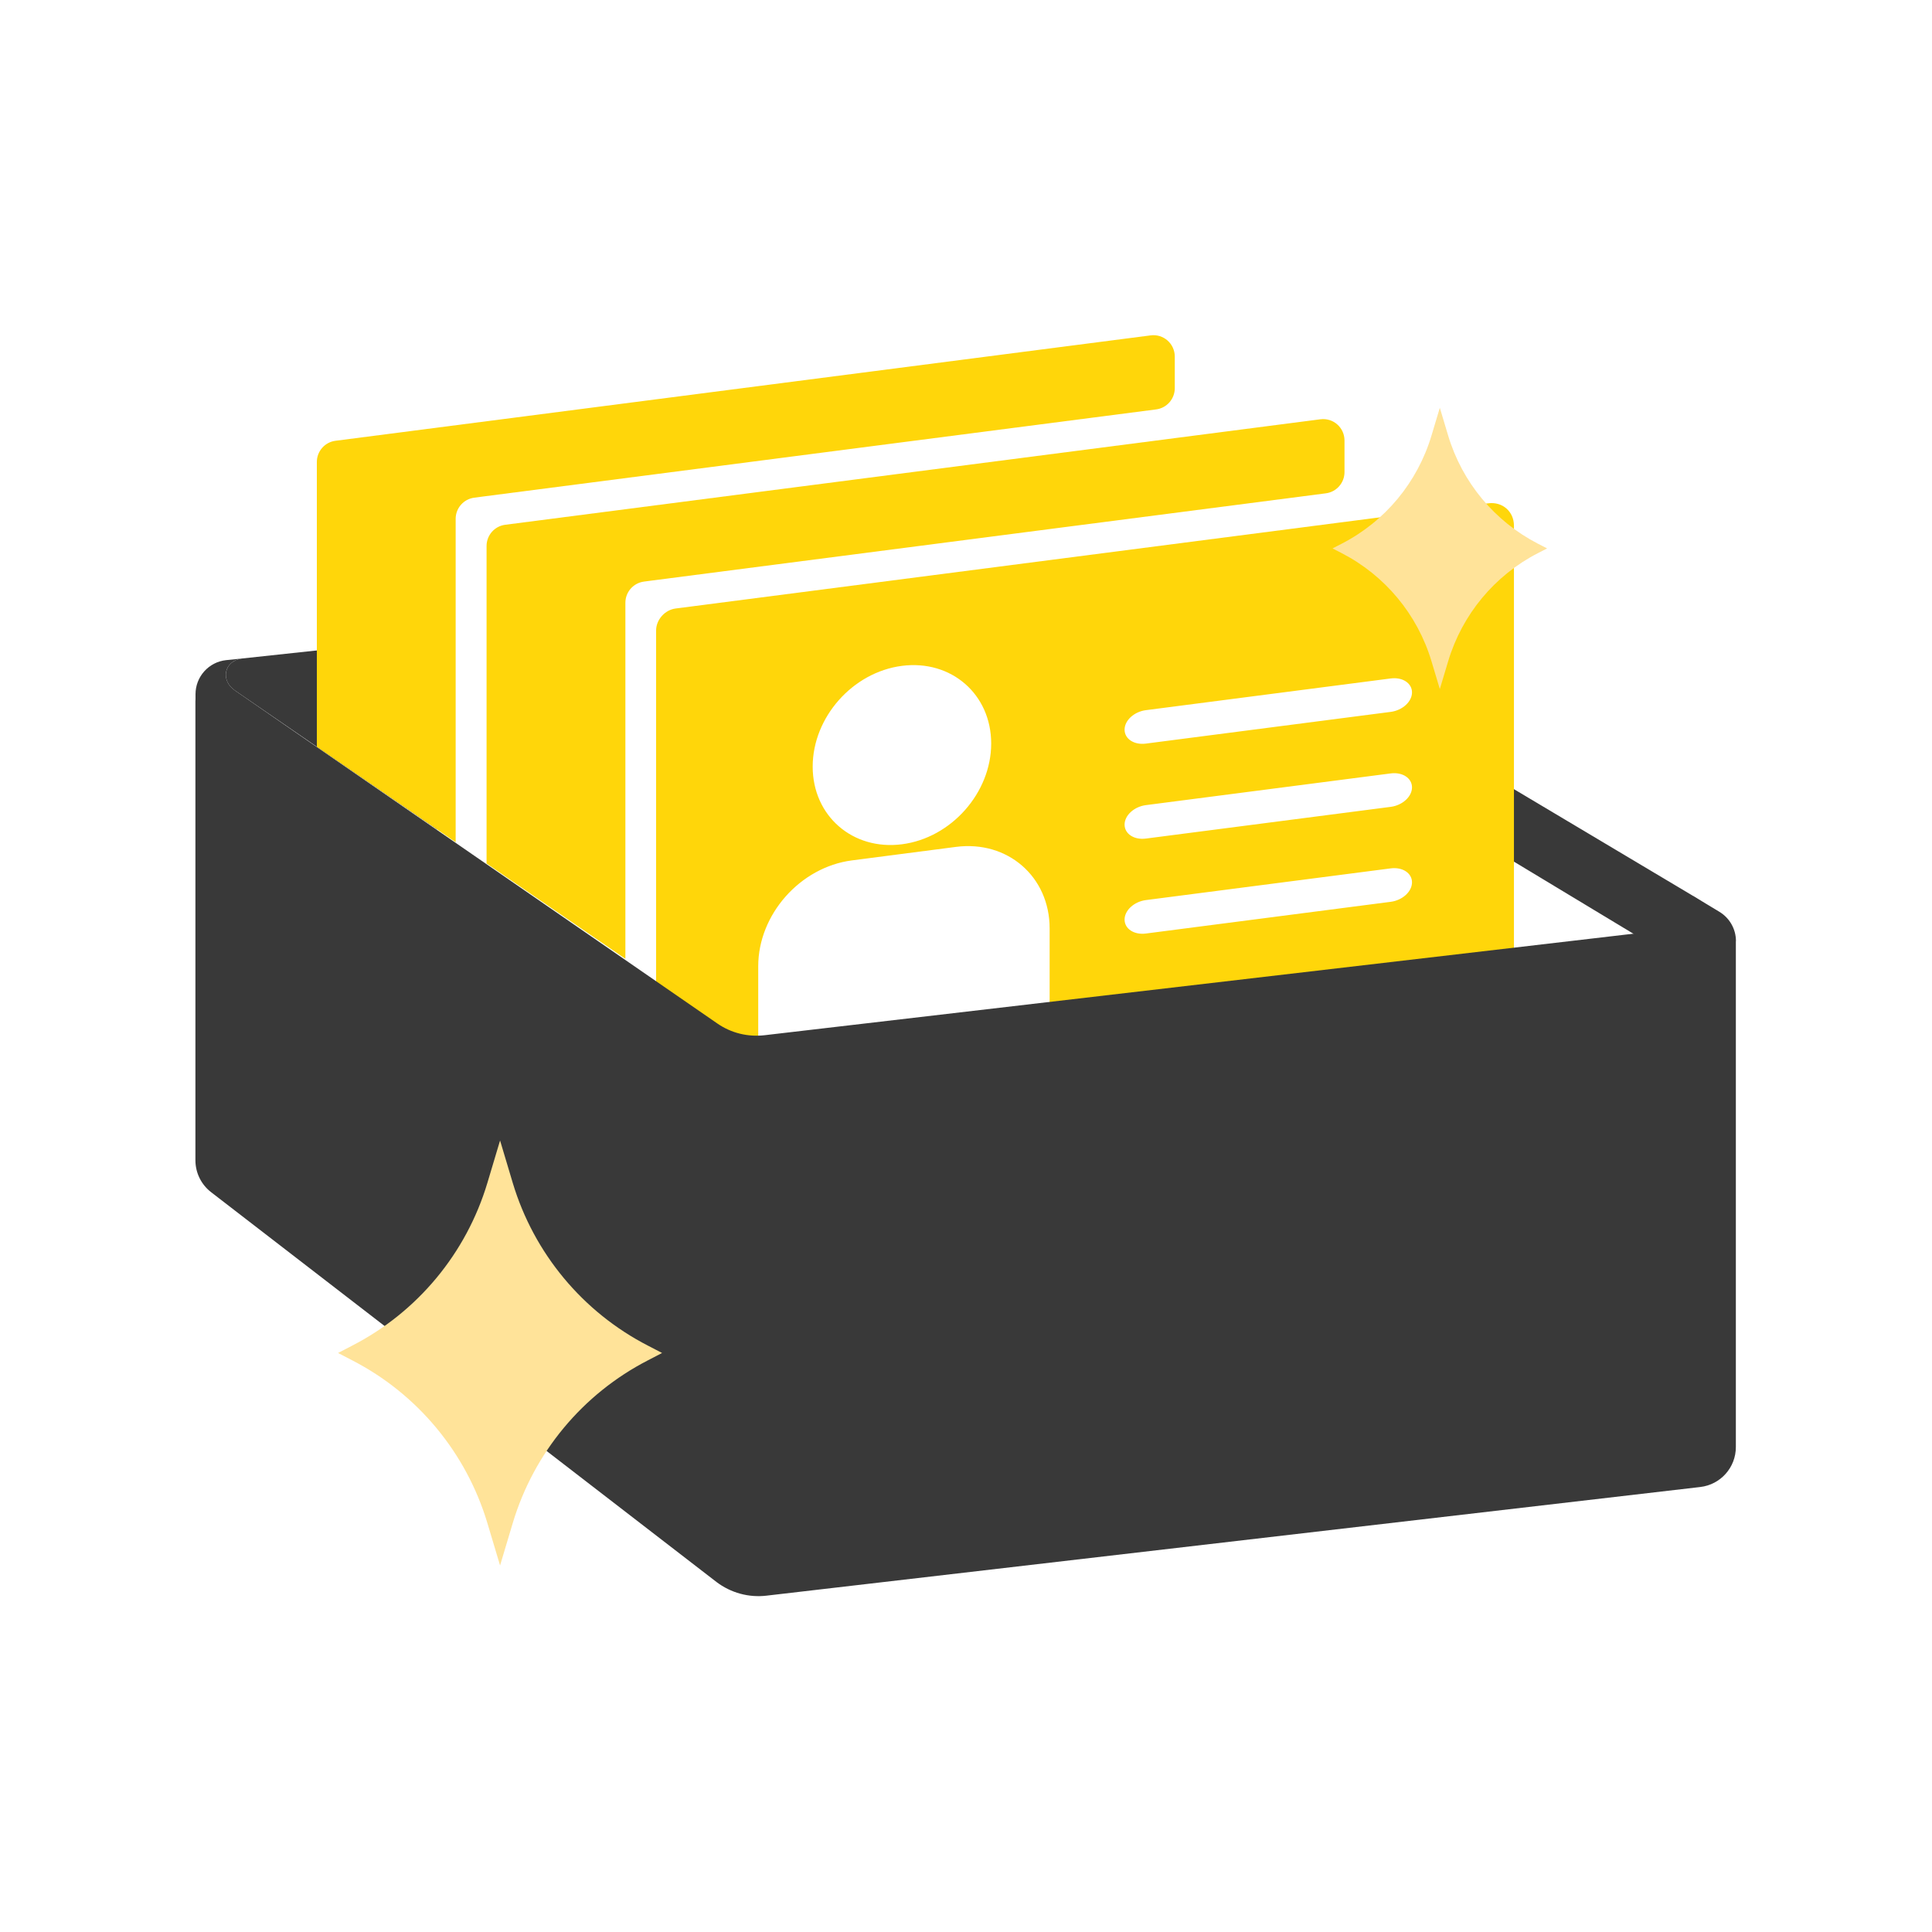 <svg xmlns="http://www.w3.org/2000/svg" xmlns:xlink="http://www.w3.org/1999/xlink" width="1080" zoomAndPan="magnify" viewBox="0 0 810 810" height="1080" preserveAspectRatio="xMidYMid meet" version="1.2"><defs><clipPath id="d68b87882b"><path d="M 81 276 L 728 276 L 728 669.25 L 81 669.25 Z M 81 276 "/></clipPath><clipPath id="5e9d9d5be6"><path d="M 132 140.5 L 493 140.5 L 493 354 L 132 354 Z M 132 140.5 "/></clipPath></defs><g id="efd1d6ceb0"><path style=" stroke:none;fill-rule:nonzero;fill:#393939;fill-opacity:1;" d="M 157.457 296.07 L 157.457 298.613 L 154.227 296.41 L 157.457 296.07 M 183.328 267.273 L 101.383 276.086 C 93.973 277.113 92.227 285.242 98.57 289.535 L 183.328 347.773 Z M 183.328 267.273 "/><path style=" stroke:none;fill-rule:nonzero;fill:#393939;fill-opacity:1;" d="M 718.461 381.207 C 718.461 381.207 709.191 375.242 709.078 375.164 L 610.188 316.242 L 610.188 346.445 L 705.504 403.961 C 706.266 411.902 706.418 424.211 705.961 434.277 L 724.957 461.289 L 720.246 448.715 C 727.918 447.801 724.766 385.461 718.422 381.242 Z M 718.461 381.207 "/><path style=" stroke:none;fill-rule:nonzero;fill:#ffd60a;fill-opacity:1;" d="M 624.016 211.008 C 510.426 225.711 396.871 240.414 283.281 255.113 C 278.758 255.684 275.074 259.824 275.074 264.348 L 275.074 476.75 C 275.074 482.641 279.824 486.781 285.711 486.02 C 398.504 471.434 511.297 456.844 624.09 442.219 C 629.98 441.457 634.73 436.062 634.73 430.176 L 634.73 220.391 C 634.73 214.465 629.902 210.25 623.977 211.008 Z M 378.141 279.164 C 398.809 276.504 415.562 291.055 415.562 311.723 C 415.562 332.387 398.809 351.309 378.141 353.965 C 357.477 356.625 340.723 342.074 340.723 321.41 C 340.723 300.742 357.477 281.824 378.141 279.164 Z M 440.066 423.945 C 440.066 435.836 430.418 446.738 418.527 448.258 C 386.879 452.359 371.074 454.414 339.43 458.477 C 327.539 460.035 317.891 451.641 317.891 439.711 L 317.891 405.102 C 317.891 383.41 335.48 363.539 357.172 360.727 C 374.609 358.488 383.348 357.348 400.785 355.066 C 422.477 352.258 440.066 367.566 440.066 389.258 Z M 583.062 378.09 C 541.996 383.41 521.48 386.066 480.41 391.387 C 475.473 392.031 471.484 389.41 471.484 385.535 C 471.484 381.66 475.473 378.016 480.41 377.367 C 521.48 372.051 542.031 369.391 583.062 364.07 C 588 363.426 591.988 366.047 591.988 369.922 C 591.988 373.797 588 377.445 583.062 378.09 Z M 583.062 338.277 C 541.996 343.594 521.48 346.254 480.41 351.574 C 475.473 352.219 471.484 349.598 471.484 345.723 C 471.484 341.848 475.473 338.199 480.41 337.555 C 521.48 332.234 542.031 329.578 583.062 324.258 C 588 323.613 591.988 326.234 591.988 330.109 C 591.988 333.984 588 337.629 583.062 338.277 Z M 583.062 298.461 C 541.996 303.781 521.48 306.441 480.41 311.758 C 475.473 312.406 471.484 309.785 471.484 305.91 C 471.484 302.035 475.473 298.387 480.41 297.742 C 521.48 292.422 542.031 289.762 583.062 284.445 C 588 283.797 591.988 286.418 591.988 290.293 C 591.988 294.168 588 297.816 583.062 298.461 Z M 583.062 298.461 "/><g clip-rule="nonzero" clip-path="url(#d68b87882b)"><path style=" stroke:none;fill-rule:nonzero;fill:#393939;fill-opacity:1;" d="M 727.766 394.539 L 727.766 606.68 C 727.766 615.266 721.348 622.445 712.836 623.434 L 321.422 668.98 C 313.938 669.895 306.379 667.805 300.375 663.246 L 88.578 499.887 C 84.402 496.695 81.93 491.758 81.93 486.438 L 81.93 294.016 C 81.93 293.715 81.93 293.41 81.969 293.105 L 81.969 291.055 C 81.969 283.723 87.477 277.566 94.773 276.77 L 101.383 276.086 C 93.973 277.113 92.227 285.242 98.57 289.535 L 300.754 429.109 C 306.566 433.137 313.633 434.848 320.625 434.012 L 705.582 389.031 L 705.617 389.031 C 713.293 388.121 715.422 379.383 709.078 375.164 L 720.852 382.27 C 725.145 384.852 727.805 389.523 727.805 394.539 Z M 727.766 394.539 "/></g><path style=" stroke:none;fill-rule:nonzero;fill:#ffd60a;fill-opacity:1;" d="M 262.195 256.18 L 262.195 252.723 C 262.195 248.199 265.539 244.402 270.02 243.832 L 273.48 243.375 L 555.859 206.828 C 560.344 206.258 563.688 202.422 563.688 197.941 L 563.688 184.68 C 563.688 179.25 558.938 175.07 553.543 175.793 L 211.82 220.012 C 207.336 220.582 203.996 224.418 203.996 228.902 L 203.996 362.02 L 262.195 401.984 Z M 262.195 256.18 "/><g clip-rule="nonzero" clip-path="url(#5e9d9d5be6)"><path style=" stroke:none;fill-rule:nonzero;fill:#ffd60a;fill-opacity:1;" d="M 191.039 221 L 191.039 217.543 C 191.039 213.023 194.383 209.223 198.867 208.652 L 202.324 208.195 L 484.703 171.648 C 489.188 171.082 492.531 167.242 492.531 162.762 L 492.531 149.5 C 492.531 144.07 487.781 139.891 482.387 140.613 L 140.664 184.797 C 136.18 185.363 132.84 189.203 132.84 193.684 L 132.84 313.09 L 191.039 353.094 Z M 191.039 221 "/></g><path style=" stroke:none;fill-rule:nonzero;fill:#ffe399;fill-opacity:1;" d="M 209.656 478.156 L 214.973 495.938 C 223.824 525.418 244.266 550.074 271.656 564.168 L 277.582 567.242 L 271.656 570.32 C 244.266 584.414 223.824 609.035 214.973 638.551 L 209.656 656.332 L 204.336 638.551 C 195.484 609.07 175.047 584.414 147.656 570.32 L 141.727 567.242 L 147.656 564.168 C 175.047 550.074 195.484 525.453 204.336 495.938 Z M 209.656 478.156 "/><path style=" stroke:none;fill-rule:nonzero;fill:#ffe399;fill-opacity:1;" d="M 603.652 170.965 L 607.148 182.629 C 613.035 202.234 626.598 218.57 644.797 227.953 L 648.633 229.926 L 644.797 231.902 C 626.598 241.25 613.035 257.621 607.148 277.227 L 603.652 288.887 L 600.156 277.227 C 594.27 257.621 580.707 241.285 562.508 231.902 L 558.672 229.926 L 562.508 227.953 C 580.707 218.605 594.27 202.234 600.156 182.629 Z M 603.652 170.965 "/></g></svg>
